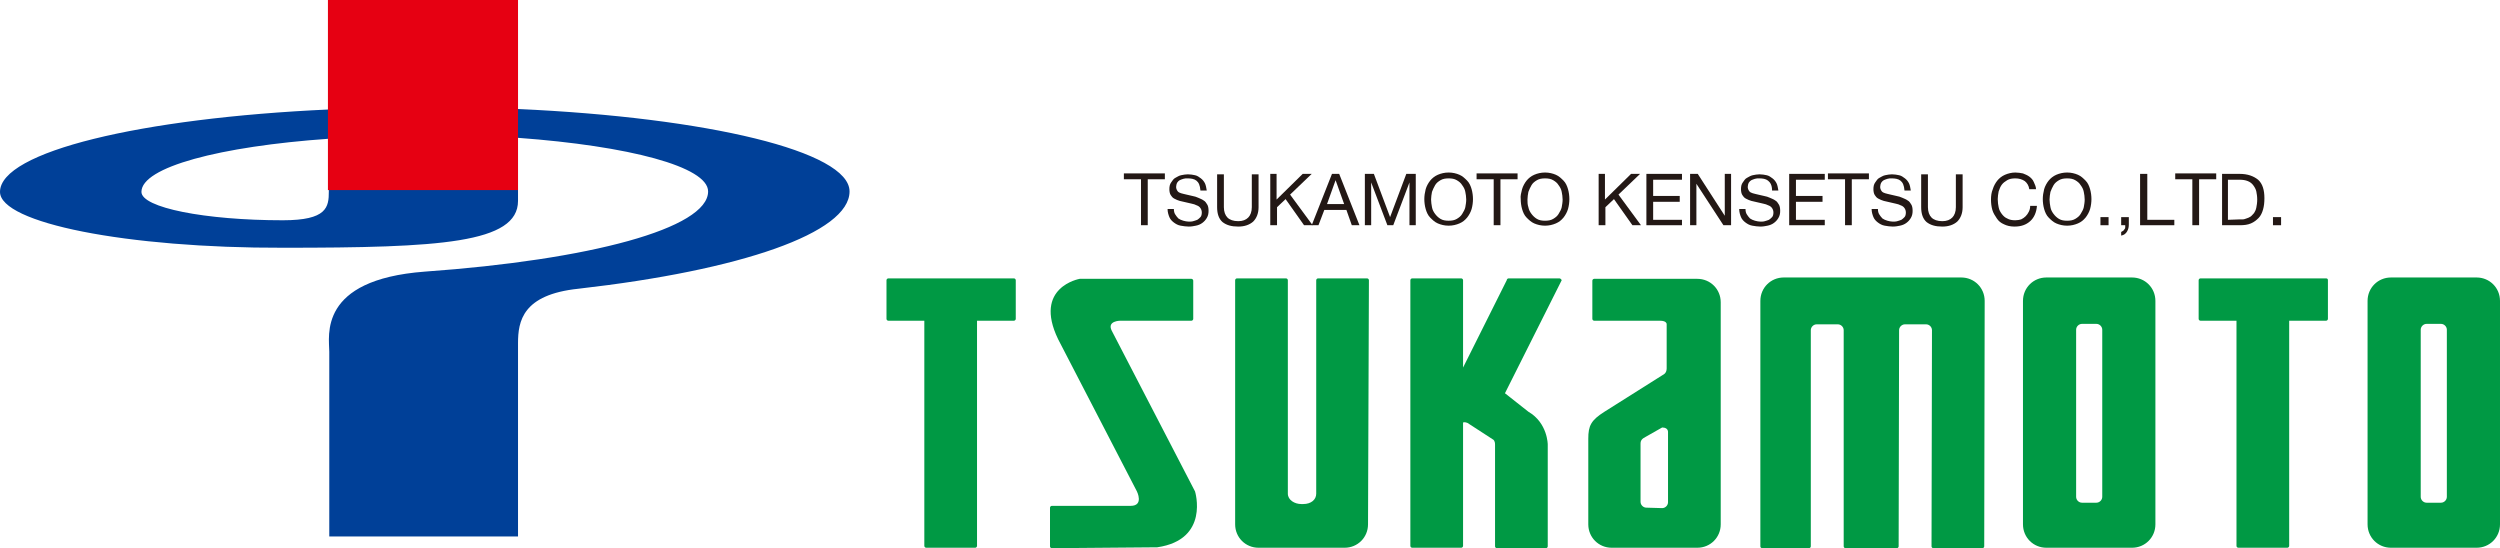 <?xml version="1.0" encoding="utf-8"?>
<!-- Generator: Adobe Illustrator 23.0.3, SVG Export Plug-In . SVG Version: 6.00 Build 0)  -->
<svg version="1.1" id="レイヤー_1" xmlns="http://www.w3.org/2000/svg" xmlns:xlink="http://www.w3.org/1999/xlink" x="0px"
	 y="0px" viewBox="0 0 555 121.7" style="enable-background:new 0 0 555 121.7;" xml:space="preserve">
<style type="text/css">
	.st0{fill:#009944;}
	.st1{fill:#004098;}
	.st2{fill:#E60012;}
	.st3{fill:#231815;}
</style>
<g>
	<g>
		<g>
			<path class="st0" d="M346.2,61.8h-11.3c-0.2,0-0.4,0.2-0.4,0.4l-9.7,19.4V62.2c0-0.2-0.2-0.4-0.4-0.4h-10.9
				c-0.2,0-0.4,0.2-0.4,0.4v59c0,0.2,0.2,0.4,0.4,0.4h10.9c0.2,0,0.4-0.2,0.4-0.4V93.8c0.2-0.1,0.5-0.1,1,0.1l5.7,3.7
				c0,0,0.4,0.2,0.4,1.1v22.6c0,0.2,0.2,0.4,0.4,0.4h10.9c0.2,0,0.4-0.2,0.4-0.4V98.7c0,0,0-4.8-4.3-7.3l-5.2-4.1l12.6-25.1
				C346.6,62,346.4,61.8,346.2,61.8z"/>
			<path class="st0" d="M225.1,61.8h-27.9c-0.2,0-0.4,0.2-0.4,0.4v8.6c0,0.2,0.2,0.4,0.4,0.4h8v50c0,0.2,0.2,0.4,0.4,0.4h10.9
				c0.2,0,0.4-0.2,0.4-0.4v-50h8.2c0.2,0,0.4-0.2,0.4-0.4v-8.6C225.5,62,225.3,61.8,225.1,61.8z"/>
			<path class="st0" d="M516.4,61.8h-27.9c-0.2,0-0.4,0.2-0.4,0.4v8.6c0,0.2,0.2,0.4,0.4,0.4h8v50c0,0.2,0.2,0.4,0.4,0.4h10.9
				c0.2,0,0.4-0.2,0.4-0.4v-50h8.2c0.2,0,0.4-0.2,0.4-0.4v-8.6C516.8,62,516.7,61.8,516.4,61.8z"/>
			<path class="st0" d="M233.5,121.7c-0.2,0-0.4-0.2-0.4-0.4v-8.6c0-0.2,0.2-0.4,0.4-0.4l17.5,0c3,0,1.4-3.2,1.4-3.2l-17.5-33.8
				c-5.6-11.6,4.8-13.4,4.8-13.4h24.8c0.2,0,0.4,0.2,0.4,0.4v8.5c0,0.2-0.2,0.4-0.4,0.4h-15.8c0,0-3,0-1.9,2.2l18.5,35.7
				c0,0,3.3,10.7-8.4,12.4L233.5,121.7z"/>
			<path class="st0" d="M454.3,121.6c-2.9,0-5.2-2.3-5.2-5.2V66.8c0-2.9,2.3-5.2,5.2-5.2h19c2.9,0,5.2,2.3,5.2,5.2v49.6
				c0,2.9-2.3,5.2-5.2,5.2L454.3,121.6L454.3,121.6z M465.4,111.6c0.7,0,1.3-0.6,1.3-1.3V73.2c0-0.7-0.6-1.3-1.3-1.3h-3.2
				c-0.7,0-1.3,0.6-1.3,1.3v37.1c0,0.7,0.6,1.3,1.3,1.3H465.4z"/>
			<path class="st0" d="M530.8,121.6c-2.9,0-5.2-2.3-5.2-5.2V66.8c0-2.9,2.3-5.2,5.2-5.2h19c2.9,0,5.2,2.3,5.2,5.2v49.6
				c0,2.9-2.3,5.2-5.2,5.2L530.8,121.6L530.8,121.6z M541.9,111.6c0.7,0,1.3-0.6,1.3-1.3V73.2c0-0.7-0.6-1.3-1.3-1.3h-3.2
				c-0.7,0-1.3,0.6-1.3,1.3v37.1c0,0.7,0.6,1.3,1.3,1.3H541.9z"/>
			<path class="st0" d="M368.8,71.2h-14.9c-0.2,0-0.4-0.2-0.4-0.4v-8.5c0-0.2,0.2-0.4,0.4-0.4h2.5l1.4,0h19c2.9,0,5.2,2.3,5.2,5.2
				v49.3c0,2.9-2.3,5.2-5.2,5.2h-19c-2.9,0-5.2-2.3-5.2-5.2v-19c0-2.9,0.6-4.1,3.6-6l13-8.2c0,0,0.8-0.3,0.8-1.4V72
				c0,0,0.1-0.8-1.5-0.8C368.5,71.2,368.8,71.2,368.8,71.2z M369,112.8c0.7,0,1.3-0.6,1.3-1.3V95.9c0-0.7-0.6-1-1.3-1l-3.7,2.1
				c-0.8,0.4-1.1,0.8-1.1,1.5v12.9c0,0.7,0.6,1.3,1.3,1.3L369,112.8L369,112.8z"/>
			<path class="st0" d="M303.9,62.2c0-0.2-0.2-0.4-0.4-0.4h-10.9c-0.2,0-0.4,0.2-0.4,0.4l0,47.4c0,1.3-1.1,2.3-2.9,2.3h-0.4
				c-1.5,0-3-0.9-3-2.3l0-47.4c0-0.2-0.2-0.4-0.4-0.4h-10.9c-0.2,0-0.4,0.2-0.4,0.4l0,54.2c0,2.9,2.3,5.2,5.2,5.2h19.1
				c2.9,0,5.2-2.3,5.2-5.2L303.9,62.2z"/>
			<path class="st0" d="M390.8,67.1l0,54.2c0,0.2,0.2,0.4,0.4,0.4h10.4c0.2,0,0.4-0.2,0.4-0.4l0-48c0-0.7,0.6-1.3,1.3-1.3h4.7
				c0.7,0,1.3,0.6,1.3,1.3l0,48c0,0.2,0.2,0.4,0.4,0.4h11.4c0.2,0,0.4-0.2,0.4-0.4l0.1-48c0-0.7,0.6-1.3,1.3-1.3h4.7
				c0.7,0,1.3,0.6,1.3,1.3l-0.1,48c0,0.2,0.2,0.4,0.4,0.4h10.9c0.2,0,0.4-0.2,0.4-0.4l0.1-54.5c0-2.9-2.3-5.2-5.2-5.2H396
				c-2.9,0-5.2,2.3-5.2,5.2v44.6"/>
		</g>
	</g>
	<g>
		<g>
			<path class="st1" d="M128.4,64.1C116,65.4,115,71.3,115,76.2v42.9H73.1V78.1c0-3.5-2.6-16,21.2-17.8c36.6-2.6,62.9-9.6,62.9-17.8
				c0-5.5-17.6-10.1-42.2-11.9l0,14h0c0,9.4-17.4,10.4-52.1,10.4C28.1,55.1,0,49.5,0,42.6c0-8.9,31.2-16.4,73.1-18.3V4.4h41.9
				l0,19.8c42.1,1.9,73.6,9.4,73.6,18.3C188.6,51.7,164.5,60,128.4,64.1z M31.4,42.6c0,3.5,14.1,6.3,31.4,6.3
				c9.8,0,10.2-2.9,10.2-6.4V30.8C48.8,32.5,31.4,37.1,31.4,42.6z"/>
			<rect x="72.8" class="st2" width="42.2" height="42.2"/>
		</g>
	</g>
	<g>
		<g>
			<path class="st3" d="M249.5,39.8v-1.3h9.1v1.3h-3.8V50h-1.5V39.8H249.5z"/>
			<path class="st3" d="M265.6,40.1c-0.5-0.4-1.2-0.5-2-0.5c-0.3,0-0.6,0-0.9,0.1s-0.6,0.2-0.8,0.3s-0.4,0.3-0.6,0.6
				c-0.1,0.2-0.2,0.6-0.2,0.9c0,0.3,0.1,0.6,0.3,0.9s0.5,0.4,0.8,0.5c0.4,0.1,0.7,0.2,1.2,0.3s0.9,0.2,1.3,0.3
				c0.5,0.1,0.9,0.2,1.3,0.4s0.8,0.3,1.2,0.6c0.4,0.2,0.6,0.6,0.8,0.9s0.3,0.8,0.3,1.4c0,0.6-0.1,1.1-0.4,1.6s-0.6,0.8-1,1.1
				c-0.4,0.3-0.9,0.5-1.4,0.6s-1,0.2-1.6,0.2c-0.6,0-1.2-0.1-1.8-0.2s-1.1-0.4-1.5-0.7c-0.4-0.3-0.8-0.7-1-1.2s-0.4-1.1-0.4-1.8h1.4
				c0,0.5,0.1,0.9,0.3,1.2c0.2,0.3,0.4,0.6,0.7,0.9c0.3,0.2,0.7,0.4,1.1,0.5c0.4,0.1,0.8,0.2,1.2,0.2c0.3,0,0.7,0,1-0.1
				s0.7-0.2,0.9-0.3s0.5-0.4,0.7-0.6s0.3-0.6,0.3-1c0-0.4-0.1-0.7-0.3-1s-0.5-0.5-0.8-0.6c-0.4-0.2-0.7-0.3-1.2-0.4
				c-0.4-0.1-0.9-0.2-1.3-0.3c-0.5-0.1-0.9-0.2-1.3-0.3c-0.4-0.1-0.8-0.3-1.2-0.5s-0.6-0.5-0.8-0.8s-0.3-0.8-0.3-1.3
				c0-0.6,0.1-1.1,0.4-1.5s0.5-0.8,0.9-1s0.8-0.5,1.3-0.6c0.5-0.1,1-0.2,1.5-0.2c0.6,0,1.1,0.1,1.6,0.2s0.9,0.4,1.3,0.7
				s0.7,0.7,0.9,1.1s0.3,1,0.4,1.6h-1.4C266.4,41.1,266.1,40.5,265.6,40.1z"/>
			<path class="st3" d="M278.2,49.2c-0.8,0.7-1.9,1.1-3.3,1.1c-1.5,0-2.6-0.3-3.5-1c-0.8-0.7-1.2-1.8-1.2-3.3v-7.3h1.5v7.3
				c0,1,0.3,1.8,0.8,2.3c0.5,0.5,1.3,0.8,2.4,0.8c1,0,1.7-0.3,2.2-0.8c0.5-0.5,0.8-1.3,0.8-2.3v-7.3h1.5v7.3
				C279.4,47.3,279,48.4,278.2,49.2z"/>
			<path class="st3" d="M283.4,38.6v5.7l5.8-5.7h2l-4.8,4.6l5,6.8h-1.9l-4.1-5.8l-1.9,1.8v4h-1.5V38.6H283.4z"/>
			<path class="st3" d="M297.3,38.6l4.5,11.4h-1.7l-1.2-3.4H294l-1.3,3.4h-1.5l4.5-11.4H297.3z M298.4,45.3l-1.9-5.3h0l-1.9,5.3
				H298.4z"/>
			<path class="st3" d="M305,38.6l3.6,9.6l3.6-9.6h2.1V50h-1.4v-9.5h0l-3.6,9.5H308l-3.6-9.5h0V50h-1.4V38.6H305z"/>
			<path class="st3" d="M316.5,42c0.2-0.7,0.6-1.4,1-1.9s1-1,1.7-1.3s1.5-0.5,2.4-0.5s1.7,0.2,2.4,0.5c0.7,0.3,1.2,0.8,1.7,1.3
				s0.8,1.2,1,1.9s0.3,1.5,0.3,2.2s-0.1,1.5-0.3,2.2s-0.6,1.4-1,1.9c-0.5,0.6-1,1-1.7,1.3c-0.7,0.3-1.5,0.5-2.4,0.5
				s-1.7-0.2-2.4-0.5s-1.2-0.8-1.7-1.3s-0.8-1.2-1-1.9s-0.3-1.5-0.3-2.2C316.2,43.5,316.3,42.8,316.5,42z M317.9,46
				c0.1,0.6,0.4,1.1,0.7,1.5s0.7,0.8,1.2,1.1s1.1,0.4,1.8,0.4s1.3-0.1,1.8-0.4s0.9-0.6,1.2-1.1s0.6-1,0.7-1.5
				c0.1-0.6,0.2-1.1,0.2-1.7c0-0.6-0.1-1.2-0.2-1.7c-0.1-0.6-0.4-1.1-0.7-1.5c-0.3-0.5-0.7-0.8-1.2-1.1s-1.1-0.4-1.8-0.4
				s-1.3,0.1-1.8,0.4s-0.9,0.6-1.2,1.1s-0.5,1-0.7,1.5c-0.1,0.6-0.2,1.1-0.2,1.7C317.7,44.9,317.8,45.4,317.9,46z"/>
			<path class="st3" d="M327.8,39.8v-1.3h9.1v1.3h-3.8V50h-1.5V39.8H327.8z"/>
			<path class="st3" d="M337.9,42c0.2-0.7,0.6-1.4,1-1.9s1-1,1.7-1.3s1.5-0.5,2.4-0.5s1.7,0.2,2.4,0.5c0.7,0.3,1.2,0.8,1.7,1.3
				s0.8,1.2,1,1.9s0.3,1.5,0.3,2.2s-0.1,1.5-0.3,2.2s-0.6,1.4-1,1.9c-0.5,0.6-1,1-1.7,1.3c-0.7,0.3-1.5,0.5-2.4,0.5
				s-1.7-0.2-2.4-0.5s-1.2-0.8-1.7-1.3s-0.8-1.2-1-1.9s-0.3-1.5-0.3-2.2C337.5,43.5,337.7,42.8,337.9,42z M339.3,46
				c0.1,0.6,0.4,1.1,0.7,1.5s0.7,0.8,1.2,1.1s1.1,0.4,1.8,0.4s1.3-0.1,1.8-0.4s0.9-0.6,1.2-1.1s0.6-1,0.7-1.5
				c0.1-0.6,0.2-1.1,0.2-1.7c0-0.6-0.1-1.2-0.2-1.7c-0.1-0.6-0.4-1.1-0.7-1.5c-0.3-0.5-0.7-0.8-1.2-1.1s-1.1-0.4-1.8-0.4
				s-1.3,0.1-1.8,0.4s-0.9,0.6-1.2,1.1s-0.5,1-0.7,1.5c-0.1,0.6-0.2,1.1-0.2,1.7C339.1,44.9,339.1,45.4,339.3,46z"/>
			<path class="st3" d="M356.3,38.6v5.7l5.8-5.7h2l-4.8,4.6l5,6.8h-1.9l-4.1-5.8l-1.9,1.8v4h-1.5V38.6H356.3z"/>
			<path class="st3" d="M373.4,38.6v1.3H367v3.6h5.9v1.3H367v4h6.4V50h-7.9V38.6H373.4z"/>
			<path class="st3" d="M376.9,38.6l6,9.3h0v-9.3h1.4V50h-1.7l-6-9.2h0V50h-1.4V38.6H376.9z"/>
			<path class="st3" d="M392.5,40.1c-0.5-0.4-1.2-0.5-2-0.5c-0.3,0-0.6,0-0.9,0.1s-0.6,0.2-0.8,0.3s-0.4,0.3-0.6,0.6
				c-0.1,0.2-0.2,0.6-0.2,0.9c0,0.3,0.1,0.6,0.3,0.9s0.5,0.4,0.8,0.5c0.4,0.1,0.7,0.2,1.2,0.3s0.9,0.2,1.3,0.3
				c0.5,0.1,0.9,0.2,1.3,0.4s0.8,0.3,1.2,0.6c0.4,0.2,0.6,0.6,0.8,0.9s0.3,0.8,0.3,1.4c0,0.6-0.1,1.1-0.4,1.6s-0.6,0.8-1,1.1
				c-0.4,0.3-0.9,0.5-1.4,0.6s-1,0.2-1.6,0.2c-0.6,0-1.2-0.1-1.8-0.2s-1.1-0.4-1.5-0.7c-0.4-0.3-0.8-0.7-1-1.2s-0.4-1.1-0.4-1.8h1.4
				c0,0.5,0.1,0.9,0.3,1.2c0.2,0.3,0.4,0.6,0.7,0.9c0.3,0.2,0.7,0.4,1.1,0.5c0.4,0.1,0.8,0.2,1.2,0.2c0.3,0,0.7,0,1-0.1
				s0.7-0.2,0.9-0.3s0.5-0.4,0.7-0.6s0.3-0.6,0.3-1c0-0.4-0.1-0.7-0.3-1s-0.5-0.5-0.8-0.6c-0.4-0.2-0.7-0.3-1.2-0.4
				c-0.4-0.1-0.9-0.2-1.3-0.3c-0.5-0.1-0.9-0.2-1.3-0.3c-0.4-0.1-0.8-0.3-1.2-0.5s-0.6-0.5-0.8-0.8s-0.3-0.8-0.3-1.3
				c0-0.6,0.1-1.1,0.4-1.5s0.5-0.8,0.9-1s0.8-0.5,1.3-0.6c0.5-0.1,1-0.2,1.5-0.2c0.6,0,1.1,0.1,1.6,0.2s0.9,0.4,1.3,0.7
				s0.7,0.7,0.9,1.1s0.3,1,0.4,1.6h-1.4C393.4,41.1,393,40.5,392.5,40.1z"/>
			<path class="st3" d="M405.1,38.6v1.3h-6.4v3.6h5.9v1.3h-5.9v4h6.4V50h-7.9V38.6H405.1z"/>
			<path class="st3" d="M405.8,39.8v-1.3h9.1v1.3h-3.8V50h-1.5V39.8H405.8z"/>
			<path class="st3" d="M421.9,40.1c-0.5-0.4-1.2-0.5-2-0.5c-0.3,0-0.6,0-0.9,0.1s-0.6,0.2-0.8,0.3s-0.4,0.3-0.6,0.6
				c-0.1,0.2-0.2,0.6-0.2,0.9c0,0.3,0.1,0.6,0.3,0.9s0.5,0.4,0.8,0.5c0.4,0.1,0.7,0.2,1.2,0.3s0.9,0.2,1.3,0.3
				c0.5,0.1,0.9,0.2,1.3,0.4s0.8,0.3,1.2,0.6c0.4,0.2,0.6,0.6,0.8,0.9s0.3,0.8,0.3,1.4c0,0.6-0.1,1.1-0.4,1.6s-0.6,0.8-1,1.1
				c-0.4,0.3-0.9,0.5-1.4,0.6s-1,0.2-1.6,0.2c-0.6,0-1.2-0.1-1.8-0.2s-1.1-0.4-1.5-0.7c-0.4-0.3-0.8-0.7-1-1.2s-0.4-1.1-0.4-1.8h1.4
				c0,0.5,0.1,0.9,0.3,1.2c0.2,0.3,0.4,0.6,0.7,0.9c0.3,0.2,0.7,0.4,1.1,0.5c0.4,0.1,0.8,0.2,1.2,0.2c0.3,0,0.7,0,1-0.1
				s0.7-0.2,0.9-0.3s0.5-0.4,0.7-0.6s0.3-0.6,0.3-1c0-0.4-0.1-0.7-0.3-1s-0.5-0.5-0.8-0.6c-0.4-0.2-0.7-0.3-1.2-0.4
				c-0.4-0.1-0.9-0.2-1.3-0.3c-0.5-0.1-0.9-0.2-1.3-0.3c-0.4-0.1-0.8-0.3-1.2-0.5s-0.6-0.5-0.8-0.8s-0.3-0.8-0.3-1.3
				c0-0.6,0.1-1.1,0.4-1.5s0.5-0.8,0.9-1s0.8-0.5,1.3-0.6c0.5-0.1,1-0.2,1.5-0.2c0.6,0,1.1,0.1,1.6,0.2s0.9,0.4,1.3,0.7
				s0.7,0.7,0.9,1.1s0.3,1,0.4,1.6h-1.4C422.7,41.1,422.4,40.5,421.9,40.1z"/>
			<path class="st3" d="M434.5,49.2c-0.8,0.7-1.9,1.1-3.3,1.1c-1.5,0-2.6-0.3-3.5-1c-0.8-0.7-1.2-1.8-1.2-3.3v-7.3h1.5v7.3
				c0,1,0.3,1.8,0.8,2.3c0.5,0.5,1.3,0.8,2.4,0.8c1,0,1.7-0.3,2.2-0.8c0.5-0.5,0.8-1.3,0.8-2.3v-7.3h1.5v7.3
				C435.7,47.3,435.3,48.4,434.5,49.2z"/>
			<path class="st3" d="M449.5,40.2c-0.6-0.4-1.3-0.6-2.1-0.6c-0.7,0-1.3,0.1-1.8,0.4c-0.5,0.3-0.9,0.6-1.2,1
				c-0.3,0.4-0.5,0.9-0.7,1.5c-0.1,0.6-0.2,1.1-0.2,1.7c0,0.7,0.1,1.3,0.2,1.8c0.1,0.6,0.4,1.1,0.7,1.5c0.3,0.4,0.7,0.8,1.2,1
				c0.5,0.3,1.1,0.4,1.8,0.4c0.5,0,1-0.1,1.3-0.2c0.4-0.2,0.7-0.4,1-0.7s0.5-0.6,0.7-1s0.3-0.8,0.3-1.3h1.5
				c-0.1,1.4-0.6,2.6-1.5,3.4s-2,1.2-3.5,1.2c-0.9,0-1.7-0.2-2.3-0.5c-0.7-0.3-1.2-0.7-1.6-1.3s-0.8-1.2-1-1.9s-0.3-1.5-0.3-2.3
				s0.1-1.6,0.4-2.3c0.2-0.7,0.6-1.4,1-1.9s1-1,1.7-1.3c0.7-0.3,1.5-0.5,2.3-0.5c0.6,0,1.2,0.1,1.7,0.2c0.5,0.2,1,0.4,1.4,0.7
				s0.8,0.7,1,1.2s0.5,1,0.5,1.6h-1.5C450.4,41.2,450,40.6,449.5,40.2z"/>
			<path class="st3" d="M453.8,42c0.2-0.7,0.6-1.4,1-1.9s1-1,1.7-1.3s1.5-0.5,2.4-0.5s1.7,0.2,2.4,0.5c0.7,0.3,1.2,0.8,1.7,1.3
				s0.8,1.2,1,1.9s0.3,1.5,0.3,2.2s-0.1,1.5-0.3,2.2s-0.6,1.4-1,1.9c-0.5,0.6-1,1-1.7,1.3c-0.7,0.3-1.5,0.5-2.4,0.5
				s-1.7-0.2-2.4-0.5s-1.2-0.8-1.7-1.3s-0.8-1.2-1-1.9s-0.3-1.5-0.3-2.2S453.6,42.8,453.8,42z M455.2,46c0.1,0.6,0.4,1.1,0.7,1.5
				s0.7,0.8,1.2,1.1s1.1,0.4,1.8,0.4s1.3-0.1,1.8-0.4s0.9-0.6,1.2-1.1s0.6-1,0.7-1.5c0.1-0.6,0.2-1.1,0.2-1.7c0-0.6-0.1-1.2-0.2-1.7
				c-0.1-0.6-0.4-1.1-0.7-1.5c-0.3-0.5-0.7-0.8-1.2-1.1s-1.1-0.4-1.8-0.4s-1.3,0.1-1.8,0.4s-0.9,0.6-1.2,1.1s-0.5,1-0.7,1.5
				c-0.1,0.6-0.2,1.1-0.2,1.7C455,44.9,455.1,45.4,455.2,46z"/>
			<path class="st3" d="M468.1,48.2V50h-1.8v-1.8H468.1z"/>
			<path class="st3" d="M472.6,48.2v1.6c0,0.6-0.1,1.1-0.4,1.6s-0.7,0.8-1.3,0.9v-0.8c0.2-0.1,0.3-0.2,0.5-0.3
				c0.1-0.1,0.2-0.3,0.3-0.4c0.1-0.1,0.1-0.3,0.1-0.4s0-0.3,0-0.4h-0.9v-1.8C470.8,48.2,472.6,48.2,472.6,48.2z"/>
			<path class="st3" d="M476.7,38.6v10.2h6V50h-7.6V38.6H476.7z"/>
			<path class="st3" d="M482.9,39.8v-1.3h9.1v1.3h-3.8V50h-1.5V39.8H482.9z"/>
			<path class="st3" d="M497.2,38.6c1.8,0,3.1,0.5,4.1,1.3c1,0.9,1.4,2.3,1.4,4.1c0,1-0.1,1.8-0.3,2.5c-0.2,0.7-0.5,1.4-1,1.9
				c-0.5,0.5-1,0.9-1.7,1.2s-1.5,0.4-2.5,0.4h-3.9V38.6H497.2z M497.3,48.7c0.2,0,0.4,0,0.6,0c0.3,0,0.5-0.1,0.8-0.2
				s0.6-0.2,0.9-0.4c0.3-0.2,0.5-0.5,0.8-0.8c0.2-0.3,0.4-0.7,0.5-1.2c0.1-0.5,0.2-1.1,0.2-1.8c0-0.7-0.1-1.3-0.2-1.8
				s-0.4-1-0.7-1.4c-0.3-0.4-0.7-0.7-1.2-0.9c-0.5-0.2-1.1-0.3-1.8-0.3h-2.6v8.9L497.3,48.7L497.3,48.7z"/>
			<path class="st3" d="M506.4,48.2V50h-1.8v-1.8H506.4z"/>
		</g>
	</g>
</g>
</svg>
